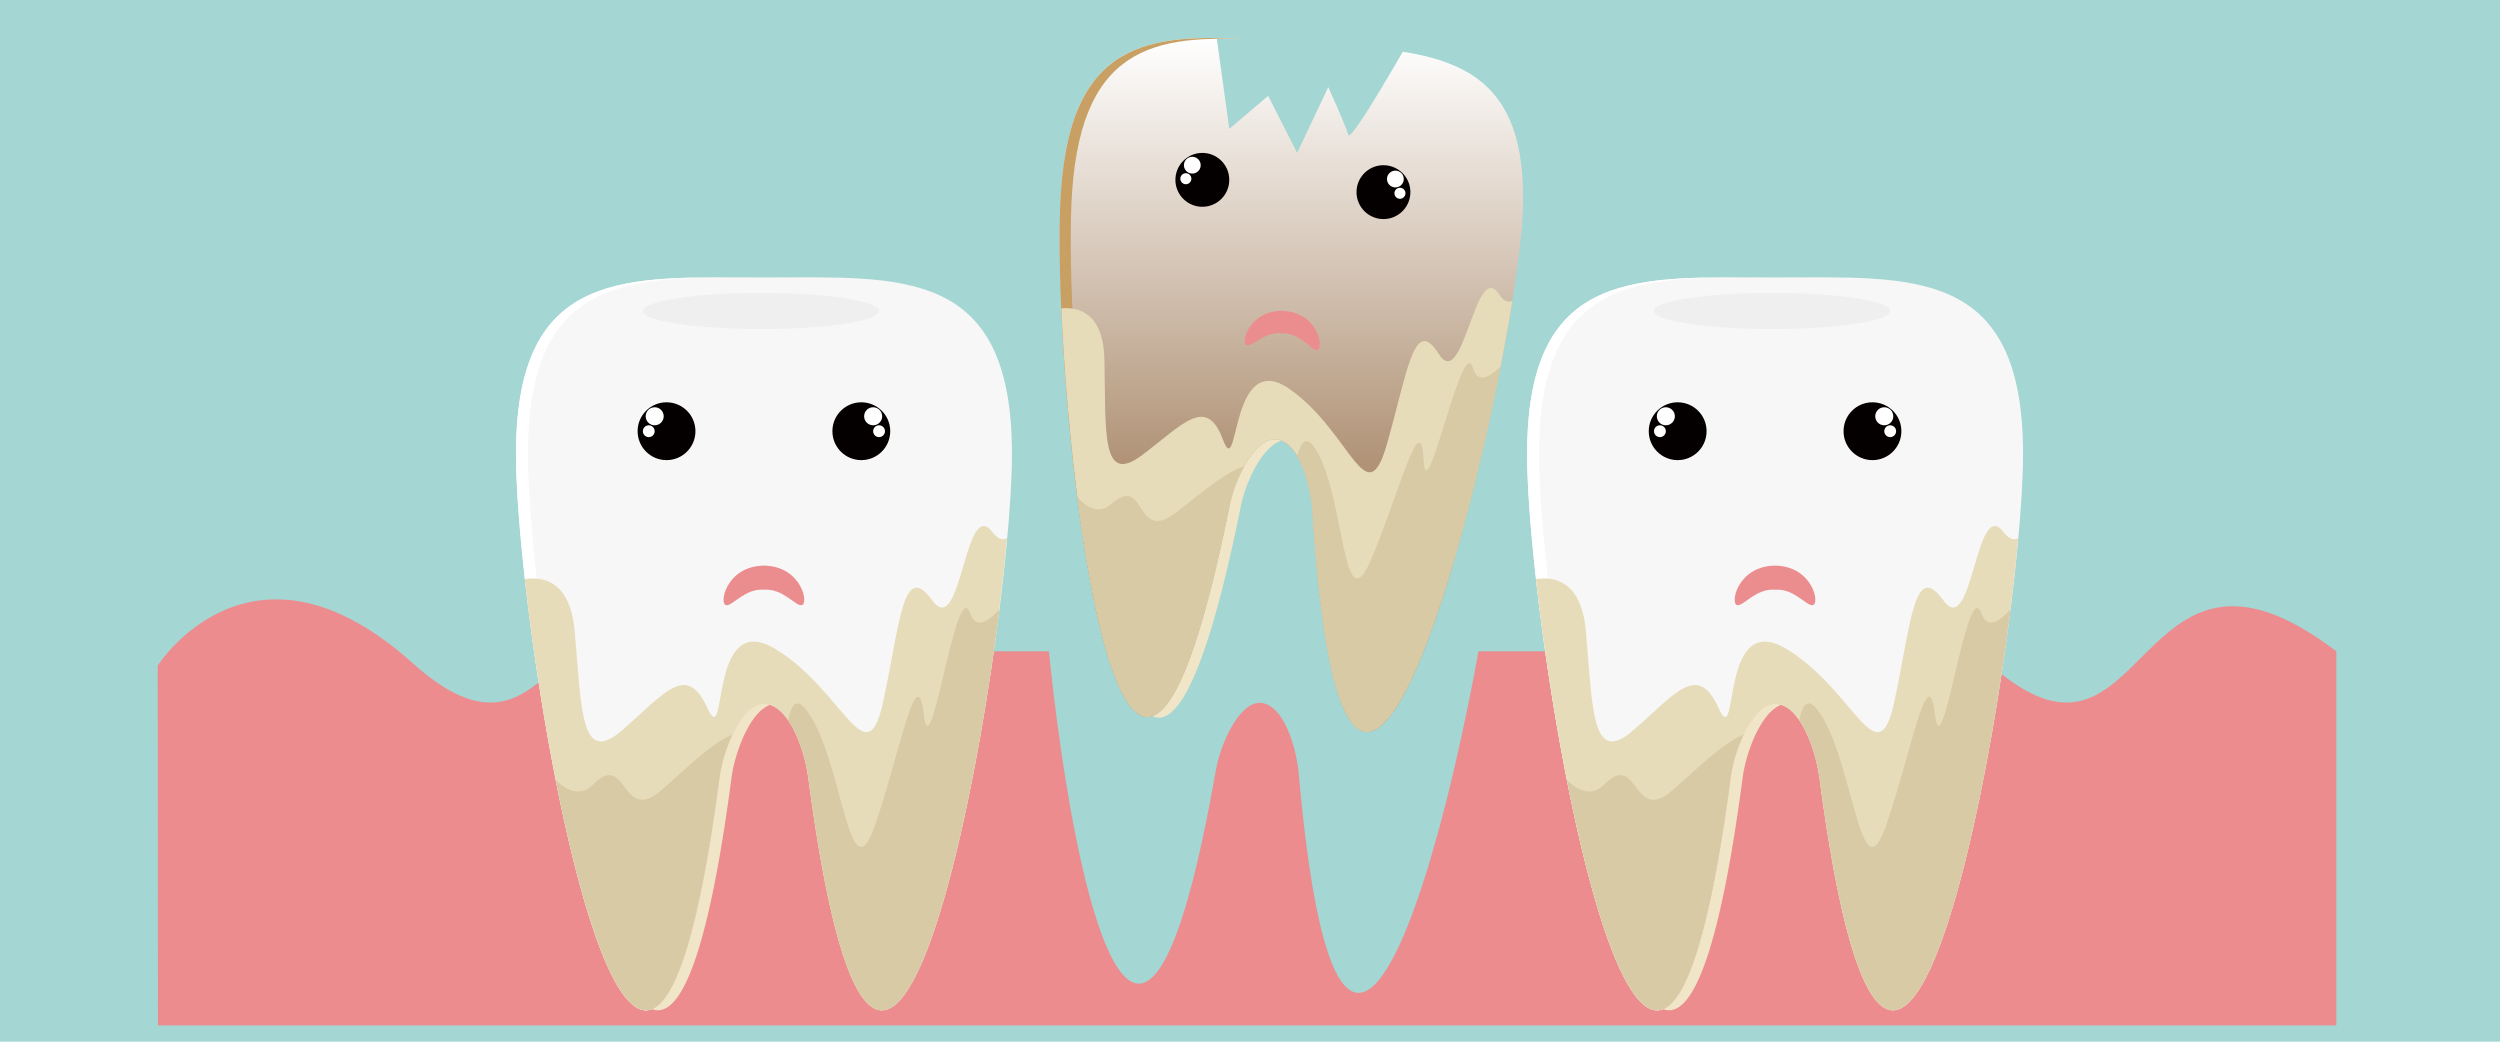 <svg id="レイヤー_1" data-name="レイヤー 1" xmlns="http://www.w3.org/2000/svg" xmlns:xlink="http://www.w3.org/1999/xlink" viewBox="0 0 1200 500"><defs><style>.cls-1{fill:#a4d6d3;}.cls-2{fill:#ec8c8e;}.cls-3{fill:#f7f7f7;}.cls-4{fill:#040000;}.cls-5{fill:#fff;}.cls-6{fill:#eb8d8e;}.cls-7{fill:#f0efef;}.cls-8{fill:#f1e5c7;}.cls-9{fill:#e7dcb9;}.cls-10{fill:#d8caa5;}.cls-11{fill:url(#名称未設定グラデーション_3);}.cls-12{fill:#c9a063;}</style><linearGradient id="名称未設定グラデーション_3" x1="619.81" y1="18.24" x2="619.81" y2="351.31" gradientUnits="userSpaceOnUse"><stop offset="0" stop-color="#fff"/><stop offset="1" stop-color="#7f4f21"/></linearGradient></defs><title>dentistry01</title><rect class="cls-1" x="-15.64" y="-11" width="1225.72" height="512.05"/><path class="cls-2" d="M954.63,318.33c-63.25-56.83-108.51-20.79-122.95-5.7H364.9c-98.61-75.15-89.41,75.25-166.81,5.7s-122.37,1.12-122.37,1.12l.11,172.74h1045.6V312.63C1022.82,237.47,1032,387.88,954.63,318.33Z"/><path class="cls-3" d="M366.68,133.18c-65.74,0-119-5.49-119,84.69s59.51,444.84,97.67,155.66c1.92-14.56,10.77-35.69,21.36-35.69,11.68,0,19.44,21.13,21.36,35.69,38.15,289.19,97.67-65.47,97.67-155.66S432.42,133.18,366.68,133.18Z"/><circle class="cls-4" cx="413.43" cy="206.98" r="13.88"/><circle class="cls-5" cx="419.11" cy="199.81" r="4.33"/><circle class="cls-5" cx="421.95" cy="206.98" r="2.84"/><circle class="cls-4" cx="319.93" cy="206.98" r="13.88"/><circle class="cls-5" cx="314.25" cy="199.81" r="4.33"/><circle class="cls-5" cx="311.41" cy="206.98" r="2.84"/><path class="cls-6" d="M366.68,271.49c18.47.24,21.87,19.22,17.87,19-2.89.2-8.92-8.12-17.87-7.43-8.94-.69-15,7.64-17.87,7.43C344.8,290.71,348.21,271.73,366.68,271.49Z"/><ellipse class="cls-7" cx="365.26" cy="149.27" rx="56.69" ry="8.68"/><path class="cls-5" d="M253.42,217.87c0-79.11,41-84.6,95.46-84.75C291.58,133,247.65,136,247.65,217.87c0,66.93,32.78,279.52,65.28,266.51C282.43,472.71,253.42,280.83,253.42,217.87Z"/><path class="cls-5" d="M390.26,133.12c-6.71,0-13.62,0-20.69.06h2.88C378.5,133.18,384.44,133.13,390.26,133.12Z"/><path class="cls-5" d="M369.56,133.17c-7.07,0-14-.08-20.69-.06,5.81,0,11.76.06,17.81.06Z"/><path class="cls-8" d="M345.32,373.53c-9.84,74.57-21.1,106.33-32.39,110.85,13.18,5,26.64-23.57,38.16-110.85,1.75-13.27,9.26-32,18.6-35.2a9.86,9.86,0,0,0-3-.48C356.09,337.84,347.24,359,345.32,373.53Z"/><path class="cls-9" d="M476.31,255.31c-13.41-17.43-14.75,52.29-28.83,32.85S432.06,298.89,424,336.43s-18.77-4.69-51.62-24.8-22.79,50.28-32.85,28.16-20.78-6.7-40.89,10.73-19.44-10.06-22.79-47.6c-2.14-24-15-26.35-24-24.92,14.29,127.34,61.37,338.31,93.4,95.54,1.92-14.56,10.77-35.69,21.36-35.69,11.68,0,19.44,21.13,21.36,35.69,33.75,255.82,84.22,7.79,95.42-115.28C481.48,259.48,479.13,259,476.31,255.31Z"/><path class="cls-10" d="M284.58,376.65c-5.68,5.68-12,3.34-17.82-2.23,20.7,104.89,54,185,78.56-.9a74.14,74.14,0,0,1,6.22-20.87c-10.31,4.17-22.45,16.62-34.11,26.67C298,396.09,301.34,359.89,284.58,376.65Z"/><path class="cls-10" d="M465.58,294.19c-6.7-18.1-18.77,77.09-22.12,48.94s-11.4,18.1-23.46,53-15.42-27.49-30.84-52.29c-6.7-10.78-9.22-5.73-10.87,1.83,5.17,7.48,8.57,18.93,9.75,27.89,30.84,233.73,75.63,46.87,91.67-81C474.39,298.25,468.65,302.48,465.58,294.19Z"/><path class="cls-3" d="M852,133.18c-65.74,0-119-5.49-119,84.69s59.51,444.84,97.67,155.66c1.92-14.56,10.77-35.69,21.36-35.69,11.68,0,19.44,21.13,21.36,35.69,38.15,289.19,97.67-65.47,97.67-155.66S917.76,133.18,852,133.18Z"/><circle class="cls-4" cx="898.78" cy="206.98" r="13.88"/><circle class="cls-5" cx="904.45" cy="199.81" r="4.33"/><circle class="cls-5" cx="907.29" cy="206.98" r="2.84"/><circle class="cls-4" cx="805.28" cy="206.98" r="13.88"/><circle class="cls-5" cx="799.6" cy="199.81" r="4.33"/><circle class="cls-5" cx="796.76" cy="206.98" r="2.84"/><path class="cls-6" d="M852,271.49c18.47.24,21.87,19.22,17.87,19-2.89.2-8.92-8.12-17.87-7.43-8.94-.69-15,7.64-17.87,7.43C830.15,290.71,833.55,271.73,852,271.49Z"/><ellipse class="cls-7" cx="850.61" cy="149.27" rx="56.69" ry="8.68"/><path class="cls-5" d="M738.76,217.87c0-79.11,41-84.6,95.46-84.75C776.93,133,733,136,733,217.87c0,66.93,32.78,279.52,65.28,266.51C767.77,472.71,738.76,280.83,738.76,217.87Z"/><path class="cls-5" d="M875.6,133.12c-6.71,0-13.62,0-20.69.06h2.88C863.85,133.18,869.79,133.13,875.6,133.12Z"/><path class="cls-5" d="M854.91,133.17c-7.07,0-14-.08-20.69-.06,5.81,0,11.76.06,17.81.06Z"/><path class="cls-8" d="M830.66,373.53c-9.84,74.57-21.1,106.33-32.39,110.85,13.18,5,26.64-23.57,38.16-110.85,1.75-13.27,9.26-32,18.6-35.2a9.86,9.86,0,0,0-3-.48C841.43,337.84,832.58,359,830.66,373.53Z"/><path class="cls-9" d="M961.65,255.31c-13.41-17.43-14.75,52.29-28.83,32.85s-15.42,10.73-23.46,48.27-18.77-4.69-51.62-24.8S835,361.9,824.9,339.78s-20.78-6.7-40.89,10.73-19.44-10.06-22.79-47.6c-2.14-24-15-26.35-24-24.92,14.29,127.34,61.37,338.31,93.4,95.54,1.92-14.56,10.77-35.69,21.36-35.69,11.68,0,19.44,21.13,21.36,35.69,33.75,255.82,84.22,7.79,95.42-115.28C966.82,259.48,964.48,259,961.65,255.31Z"/><path class="cls-10" d="M769.93,376.65c-5.68,5.68-12,3.34-17.82-2.23,20.7,104.89,54,185,78.56-.9a74.14,74.14,0,0,1,6.22-20.87c-10.31,4.17-22.45,16.62-34.11,26.67C783.33,396.09,786.69,359.89,769.93,376.65Z"/><path class="cls-10" d="M950.93,294.19c-6.7-18.1-18.77,77.09-22.12,48.94s-11.4,18.1-23.46,53S889.92,368.6,874.5,343.8c-6.7-10.78-9.22-5.73-10.87,1.83,5.17,7.48,8.57,18.93,9.75,27.89,30.84,233.73,75.63,46.87,91.67-81C959.74,298.25,954,302.48,950.93,294.19Z"/><path class="cls-1" d="M613,146.84C551.79,144.24,502.39,137,498.82,221s37.84,416.51,84.78,148.78C586,356.29,595,337,604.91,337.38c10.88.46,17.27,20.44,18.48,34.07,24.1,270.75,93.52-57.1,97.08-141.06S674.2,149.43,613,146.84Z"/><path class="cls-11" d="M625.26,20.66C564.14,16.5,514.94,8,509.24,91.87s27.21,417.34,81,150.89c2.7-13.41,12.27-32.5,22.12-31.83,10.86.74,16.74,20.87,17.61,34.53,17.19,271.27,94.94-54.7,100.65-138.54S686.38,24.81,625.26,20.66Z"/><circle class="cls-4" cx="664.06" cy="92.23" r="12.93" transform="translate(526.99 748.5) rotate(-86.11)"/><circle class="cls-5" cx="669.79" cy="85.92" r="4.03" transform="translate(538.62 748.35) rotate(-86.11)"/><circle class="cls-5" cx="671.98" cy="92.77" r="2.65" transform="translate(533.83 756.91) rotate(-86.11)"/><circle class="cls-4" cx="577.13" cy="86.32" r="12.93" transform="translate(451.85 656.27) rotate(-86.11)"/><circle class="cls-5" cx="572.31" cy="79.3" r="4.03" transform="translate(454.36 644.9) rotate(-86.11)"/><circle class="cls-5" cx="569.21" cy="85.78" r="2.65" transform="translate(445.01 647.86) rotate(-86.11)"/><path class="cls-6" d="M616.52,149.25c17.16,1.4,19.12,19.25,15.41,18.76-2.7,0-7.78-8.11-16.14-8-8.27-1.21-14.41,6.15-17.08,5.78C595,165.74,599.33,148.31,616.52,149.25Z"/><path class="cls-12" d="M514.6,92.24c5-73.55,43.48-76.06,94.11-72.76-53.25-3.75-94.29-3.73-99.47,72.4C505,154.1,522,353.82,553.08,343.78,525.47,331,510.62,150.78,514.6,92.24Z"/><path class="cls-5" d="M647.19,22.09c-6.24-.44-12.67-.82-19.24-1.26l2.68.19C636.25,21.41,641.78,21.74,647.19,22.09Z"/><path class="cls-5" d="M627.94,20.84c-6.57-.46-13-1-19.23-1.36,5.4.38,10.93.8,16.55,1.18Z"/><path class="cls-8" d="M590.2,242.77c-13.86,68.71-26.34,97.52-37.12,101,11.94,5.52,26.26-20.23,42.49-100.65C598,230.9,606.2,214,615.09,211.58a9.19,9.19,0,0,0-2.76-.64C602.47,210.27,592.91,229.35,590.2,242.77Z"/><path class="cls-9" d="M719.46,141.14c-11.36-17.05-17,47.68-28.88,28.72s-15,9-24.87,43.39-17.15-5.55-46.42-26.32S594.93,232.23,587,211s-18.9-7.55-38.7,7.39-17.44-10.58-18.18-45.69c-.47-22.46-12.26-25.44-20.69-24.69,5.23,119.29,35.67,318.41,80.8,94.73,2.7-13.41,12.27-32.5,22.12-31.83,10.86.74,16.74,20.87,17.61,34.53,15.21,240,77.81,12.57,96-101.14C724,145.35,721.86,144.74,719.46,141.14Z"/><path class="cls-10" d="M533.54,241.83c-5.64,4.92-11.35,2.35-16.43-3.2,12.61,98.83,38.55,175.37,73.09,4.13a69.09,69.09,0,0,1,7.1-19c-9.85,3.23-21.92,14-33.4,22.64C544.78,260.75,550.18,227.31,533.54,241.83Z"/><path class="cls-10" d="M707,176.61c-5.09-17.25-22.33,70.49-23.66,44.1s-11.74,16.11-25.16,47.75-12.6-26.53-25.36-50.56c-5.55-10.45-8.21-5.91-10.22,1,4.33,7.28,6.77,18.14,7.3,26.55,13.89,219.26,67.35,48.36,90.35-69.52C715,180.94,709.36,184.51,707,176.61Z"/><path class="cls-1" d="M584.08,18.62,677,18.45S648.37,69,647.19,64.71s-9.62-22.9-9.62-22.9L622.62,73.39,608.71,46,590.06,61.86Z"/></svg>